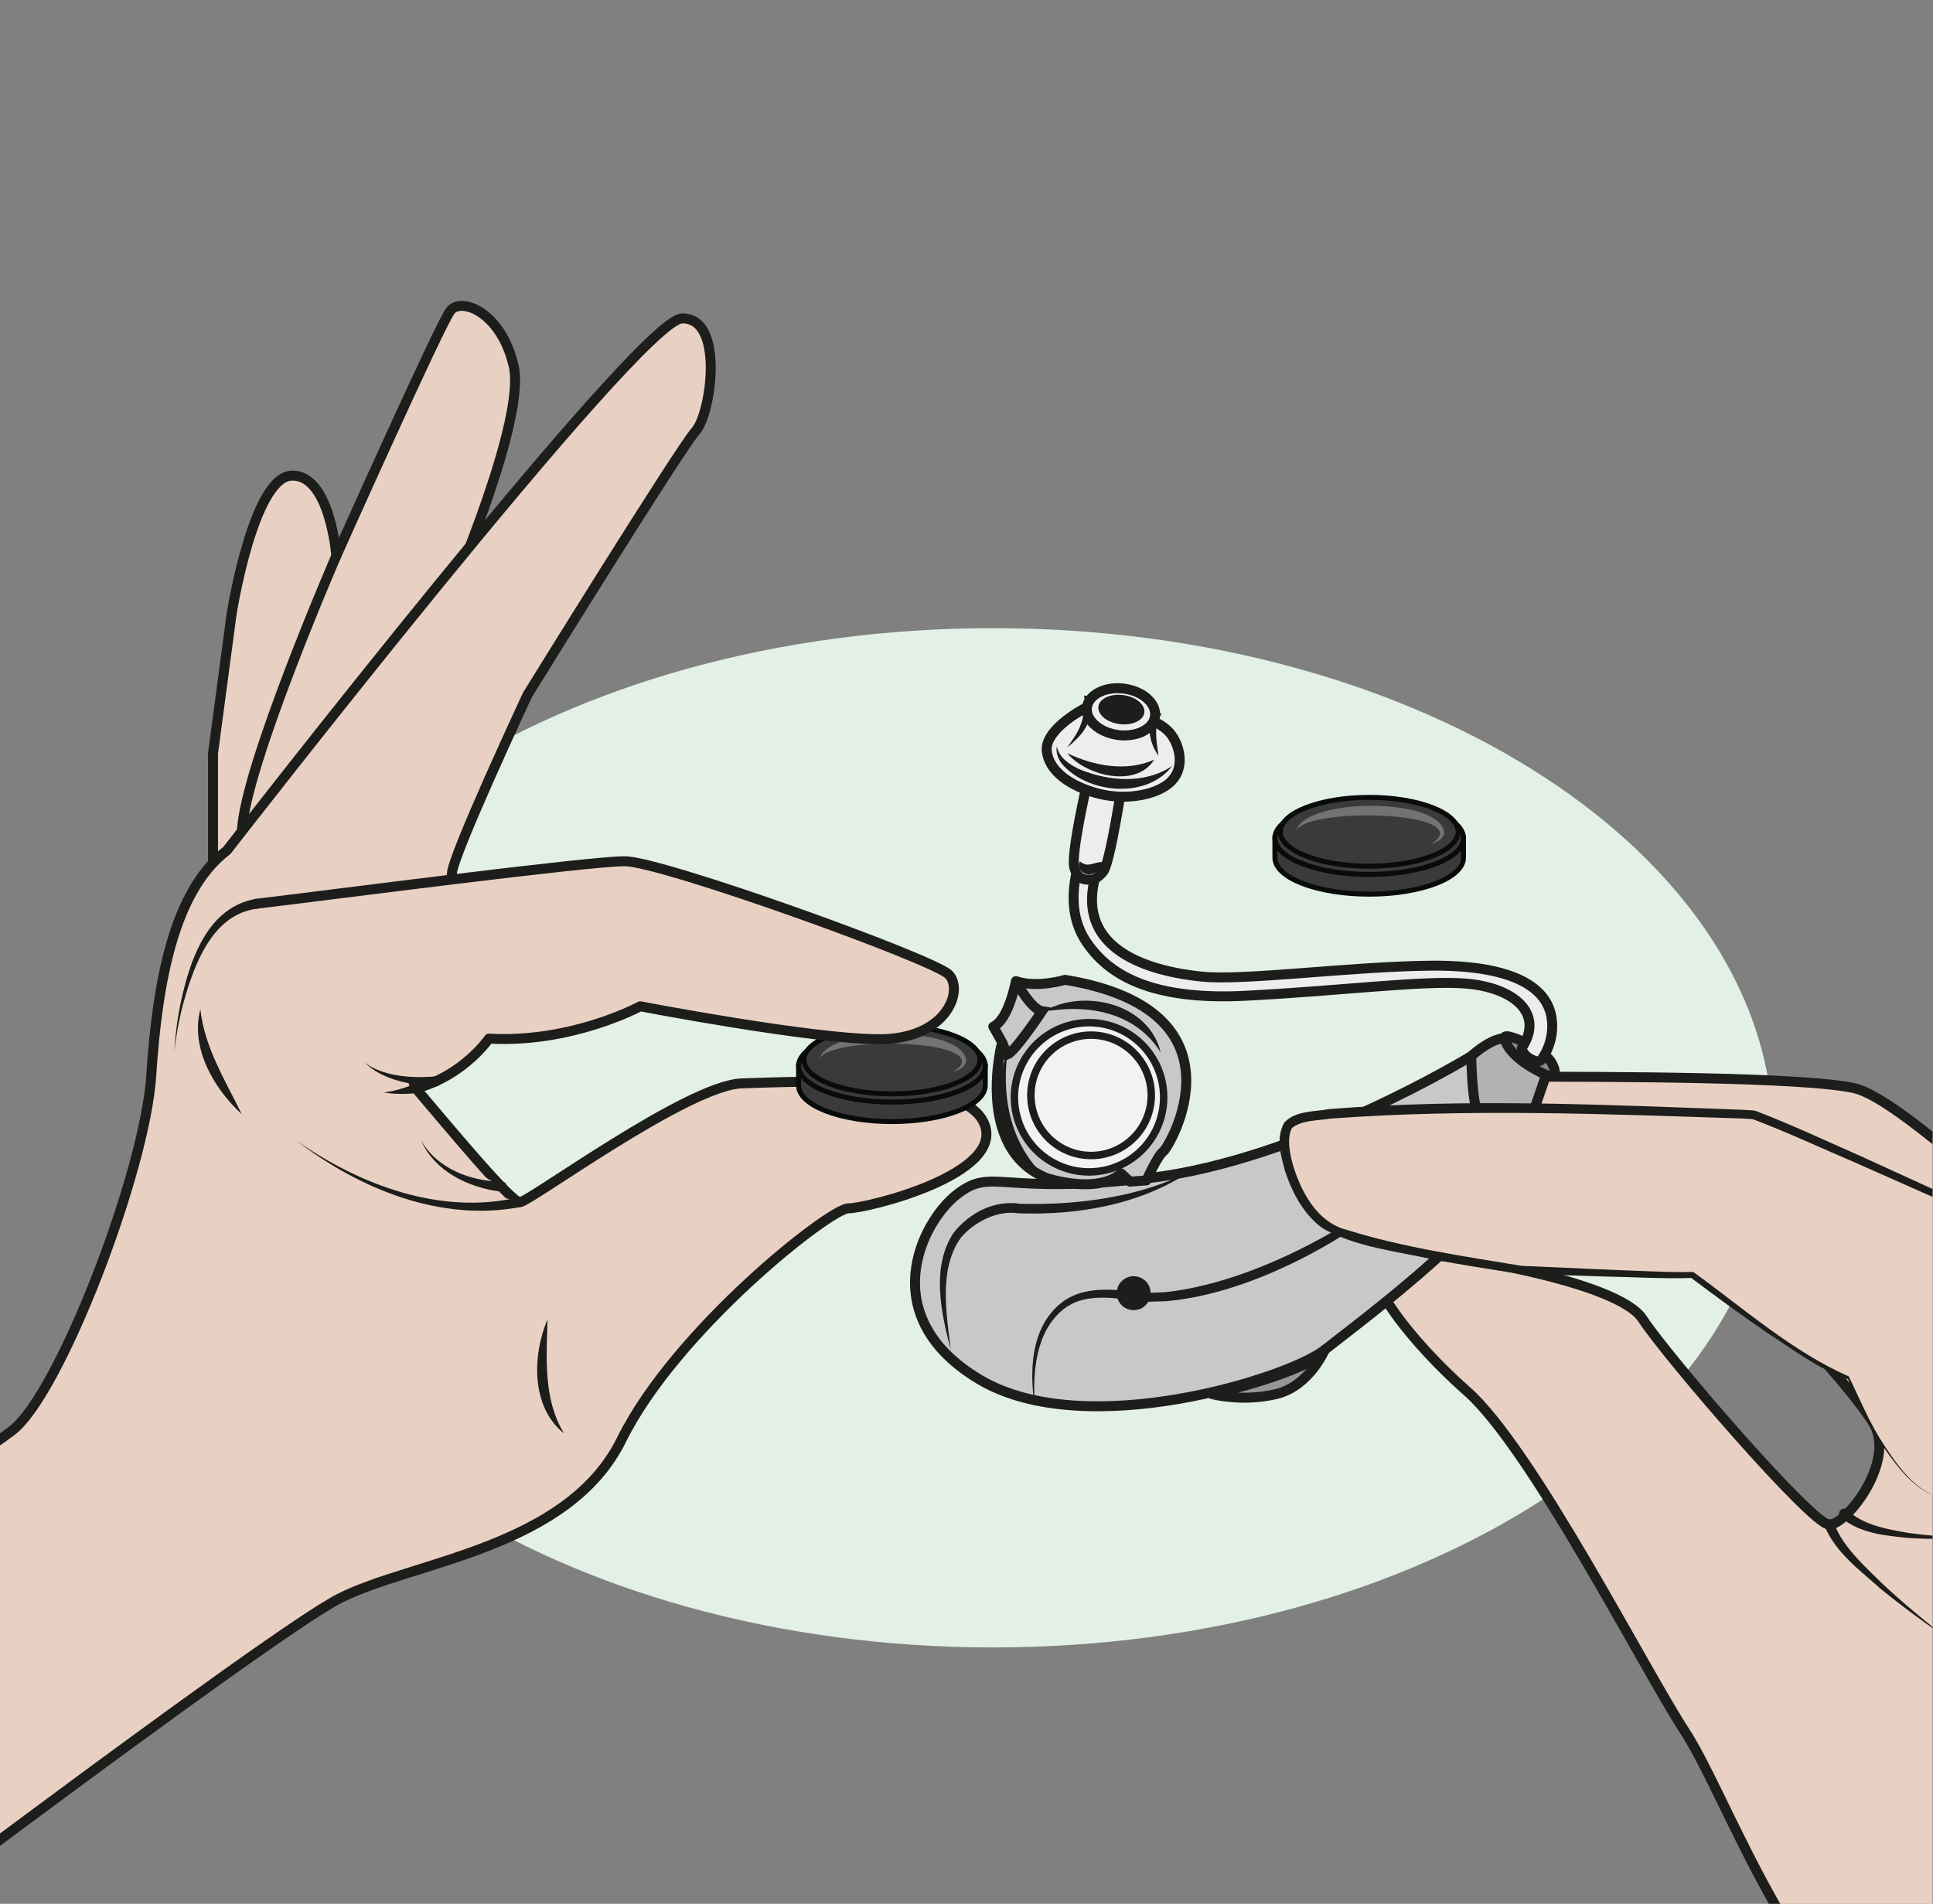 <?xml version="1.0" encoding="UTF-8" standalone="no"?><svg xmlns="http://www.w3.org/2000/svg" xml:space="preserve" viewBox="0 0 258.96 255.1"><rect x="0" y="0" width="258.96" height="255.1" fill="#808080" stroke="none"/><defs><clipPath id="a" clipPathUnits="userSpaceOnUse"><path d="M0 191.32h194.22V0H0Z"/></clipPath><clipPath id="b" clipPathUnits="userSpaceOnUse"><path d="M0 191.32h194.22V0H0Z"/></clipPath></defs><g clip-path="url(#a)" transform="matrix(1.333 0 0 -1.333 0 255.1)"><path d="M0 0c0-28.3-35.12-51.23-78.43-51.23-43.32 0-78.44 22.94-78.44 51.23 0 28.3 35.12 51.23 78.44 51.23C-35.12 51.23 0 28.29 0 0" style="fill:#e2f0e6;fill-opacity:1;fill-rule:nonzero;stroke:none" transform="translate(178.22 77)"/></g><g clip-path="url(#b)" transform="matrix(1.333 0 0 -1.333 0 255.1)"><path d="M0 0s-28.55 23.19-39.67 32.96c-11.11 9.77-16.67 26.44-20.7 32.57-4.01 6.14-15.32 28.36-21.84 34.11-6.51 5.75-12.64 14-7.47 14 5.18 0 22.61-2.88 25.1-6.72 2.5-3.83 17.04-20.69 18.77-20.69 1.74 0 6.62 6.23 4.52 10.06-1.25 2.27-10.8 14.15-18.36 17.27-5.22 2.15-10.06.32-10.06.32s-17.66.52-25.53 1.67c-2.08.3 8.44 15.71 17.63 15.71 9.2 0 29.13 0 34.3-1.15 5.18-1.15 19.17-15.9 25.3-17.44 6.13-1.53 15.71-6.13 15.33-11.5-.39-5.36 3.06-40.43 10.73-54.03 7.66-13.6 42.92-41.2 42.92-41.2Z" style="fill:#e8d1c2;fill-opacity:1;fill-rule:nonzero;stroke:none" transform="translate(229.65 -48.12)"/><path d="M0 0s-28.55 23.19-39.67 32.96c-11.11 9.77-16.67 26.44-20.7 32.57-4.01 6.14-15.32 28.36-21.84 34.11-6.51 5.75-12.64 14-7.47 14 5.18 0 22.61-2.88 25.1-6.72 2.5-3.83 17.04-20.69 18.77-20.69 1.74 0 6.62 6.23 4.52 10.06-1.25 2.27-10.8 14.15-18.36 17.27-5.22 2.15-10.06.32-10.06.32s-17.66.52-25.53 1.67c-2.08.3 8.44 15.71 17.63 15.71 9.2 0 29.13 0 34.3-1.15 5.18-1.15 19.17-15.9 25.3-17.44 6.13-1.53 15.71-6.13 15.33-11.5-.39-5.36 3.06-40.43 10.73-54.03 7.66-13.6 42.92-41.2 42.92-41.2Z" style="fill:none;stroke:#1d1d1b;stroke-width:1;stroke-linecap:round;stroke-linejoin:round;stroke-miterlimit:10;stroke-dasharray:none;stroke-opacity:1" transform="translate(229.65 -48.12)"/><path d="M0 0c1.04-3.74 11.7-11.3 11.7-11.3" style="fill:#e8d1c2;fill-opacity:1;fill-rule:nonzero;stroke:none" transform="translate(183.85 38.11)"/><path d="M0 0c.86-2.38 3.13-4.36 4.94-6.16 2-1.85 4.1-3.61 6.28-5.28a90 90 0 0 0-6.6 4.9C2.5-4.63.21-3.01-.97-.26-1.2.4-.16.7 0 0" style="fill:#1d1d1b;fill-opacity:1;fill-rule:nonzero;stroke:none" transform="translate(184.33 38.25)"/><path d="M0 0c3.02-3.03 13.46-2.33 13.46-2.33" style="fill:#e8d1c2;fill-opacity:1;fill-rule:nonzero;stroke:none" transform="translate(185.34 39.2)"/><path d="M0 0c1.54-1.51 4.06-1.93 6.17-2.29 2.29-.32 4.62-.44 6.94-.4-2.32-.2-4.65-.25-6.99-.1-2.38.25-4.87.44-6.83 2.08-.5.47.24 1.22.71.71" style="fill:#1d1d1b;fill-opacity:1;fill-rule:nonzero;stroke:none" transform="translate(185.7 39.56)"/><path d="m0 0 2.6 7.55S.36 9-.67 10.7c-1.03 1.72-4.26-1.25-4.26-1.25l-1.16-5.61 4.33-4.42z" style="fill:#b2b2b2;fill-opacity:1;fill-rule:nonzero;stroke:none" transform="translate(152.78 75.75)"/><path d="m0 0 2.6 7.55S.36 9-.67 10.7c-1.03 1.72-4.26-1.25-4.26-1.25l-1.16-5.61 4.33-4.42z" style="fill:none;stroke:#1d1d1b;stroke-width:1;stroke-linecap:round;stroke-linejoin:round;stroke-miterlimit:10;stroke-dasharray:none;stroke-opacity:1" transform="translate(152.78 75.75)"/><path d="M0 0s-17.05-10.44-32.26-12.24c-15.21-1.8-15.8 1.14-19.4-1.64-3.61-2.78-8.35-12.33 2.27-18.64 10.63-6.31 31.06.13 34.67 3 3.6 2.86 18.89 14.07 19.64 20.06L.64-5.6C.07-4.58 0 0 0 0" style="fill:#c7c9c9;fill-opacity:1;fill-rule:nonzero;stroke:none" transform="translate(147.86 85.21)"/><path d="M0 0s-17.05-10.44-32.26-12.24c-15.21-1.8-15.8 1.14-19.4-1.64-3.61-2.78-8.35-12.33 2.27-18.64 10.63-6.31 31.06.13 34.67 3 3.6 2.86 18.89 14.07 19.64 20.06L.64-5.6C.07-4.58 0 0 0 0Z" style="fill:none;stroke:#1d1d1b;stroke-width:1;stroke-linecap:round;stroke-linejoin:round;stroke-miterlimit:10;stroke-dasharray:none;stroke-opacity:1" transform="translate(147.86 85.21)"/><path d="M0 0s1.12 2.5 1.7 2.91c.57.4 8.82 14.17-9.88 17.25 0 0-2.8-.86-4.94-.13 0 0-.72-3.89-2.27-4.57l.88-1.57S-17.33 3.26-10.1.26c0 0 5.05-1.73 7.55.44l.9-.83z" style="fill:#c7c9c9;fill-opacity:1;fill-rule:nonzero;stroke:none" transform="translate(115.22 72.72)"/><path d="M0 0s1.12 2.5 1.7 2.91c.57.4 8.82 14.17-9.88 17.25 0 0-2.8-.86-4.94-.13 0 0-.72-3.89-2.27-4.57l.88-1.57S-17.33 3.26-10.1.26c0 0 5.05-1.73 7.55.44l.9-.83z" style="fill:none;stroke:#1d1d1b;stroke-width:1;stroke-linecap:round;stroke-linejoin:round;stroke-miterlimit:10;stroke-dasharray:none;stroke-opacity:1" transform="translate(115.22 72.72)"/><path d="M0 0a7.5 7.5 0 1 0-14.8 2.36A7.5 7.5 0 0 0 0 0" style="fill:#f2f2f2;fill-opacity:1;fill-rule:nonzero;stroke:none" transform="translate(116.9 80.2)"/><path d="M0 0a7.5 7.5 0 1 0-14.8 2.36A7.5 7.5 0 0 0 0 0Z" style="fill:none;stroke:#1d1d1b;stroke-width:.75;stroke-linecap:round;stroke-linejoin:round;stroke-miterlimit:10;stroke-dasharray:none;stroke-opacity:1" transform="translate(116.9 80.2)"/><path d="M0 0a6.05 6.05 0 1 0-11.95 1.9A6.05 6.05 0 0 0 0 0" style="fill:#f2f2f2;fill-opacity:1;fill-rule:nonzero;stroke:none" transform="translate(115.63 80.32)"/><path d="M0 0a6.05 6.05 0 1 0-11.95 1.9A6.05 6.05 0 0 0 0 0Z" style="fill:none;stroke:#1d1d1b;stroke-width:.75;stroke-linecap:round;stroke-linejoin:round;stroke-miterlimit:10;stroke-dasharray:none;stroke-opacity:1" transform="translate(115.63 80.32)"/><path d="M0 0c-2.23 3.58-6.26 4.67-10.19 4.3-.56-.06-1.14-.12-1.73-.15.53.24 1.09.44 1.65.64C-6.32 6.07-1.04 4.38 0 0" style="fill:#1d1d1b;fill-opacity:1;fill-rule:nonzero;stroke:none" transform="translate(116.65 85.58)"/><path d="M0 0s1.5-2.84 2.63-3.02c0 0-2.72-4.08-3.5-4.36l-.52 1.24" style="fill:none;stroke:#1d1d1b;stroke-width:1;stroke-linecap:butt;stroke-linejoin:miter;stroke-miterlimit:10;stroke-dasharray:none;stroke-opacity:1" transform="translate(102.1 92.75)"/><path d="M0 0c-.56-4.61.44-9.16 3.88-12.38C-.62-10.29-2.07-4.28 0 0" style="fill:#1d1d1b;fill-opacity:1;fill-rule:nonzero;stroke:none" transform="translate(101.23 85.37)"/><path d="M0 0c-6.01-8.63-19.8-17.08-30.36-17.93l-1.83-.05c-2.8.22-6.04 1.13-8.44-.77-2.8-2.28-3.08-6.32-2.86-9.73-.55 3.44-.42 7.75 2.46 10.22 2.48 2.14 5.92 1.43 8.86 1.16l1.75.08C-20.04-15.94-6.66-7.98 0 0" style="fill:#1d1d1b;fill-opacity:1;fill-rule:nonzero;stroke:none" transform="translate(147.49 78.5)"/><path d="M0 0a1.7 1.7 0 1 0-3.41 0A1.7 1.7 0 0 0 0 0" style="fill:#1d1d1b;fill-opacity:1;fill-rule:nonzero;stroke:none" transform="translate(115.64 61.38)"/><path d="M0 0c-.97 3.74-2 8.31.3 11.78 1.6 1.98 4.03 3.29 6.69 2.9 1.04-.04 2.96-.02 4.3.07 4.42.29 8.82 1.18 12.79 3.2-5.04-3.38-11.33-4.44-17.3-4.23-2.1.32-4.44-.86-5.8-2.5C-1.22 8.04-.43 3.66 0 0" style="fill:#1d1d1b;fill-opacity:1;fill-rule:nonzero;stroke:none" transform="translate(95.55 55.69)"/><path d="M0 0s-1.54-3.67-4.92-4.46c-3.38-.8-6.4 0-6.4 0S-1.38-2.18 0 0" style="fill:#979697;fill-opacity:1;fill-rule:nonzero;stroke:none" transform="translate(133.14 55.69)"/><path d="M0 0s-1.54-3.67-4.92-4.46c-3.38-.8-6.4 0-6.4 0S-1.38-2.18 0 0z" style="fill:none;stroke:#1d1d1b;stroke-width:1;stroke-linecap:round;stroke-linejoin:round;stroke-miterlimit:10;stroke-dasharray:none;stroke-opacity:1" transform="translate(133.14 55.69)"/><path d="M0 0s1.35-.48.6 1.05c-.44.93-1.22 1.19-2.52 2.06-.5.34-2.46 1.18-2.32.6C-3.72 1.53 0 0 0 0" style="fill:#888989;fill-opacity:1;fill-rule:nonzero;stroke:none" transform="translate(155.44 83.3)"/><path d="M0 0s1.35-.48.6 1.05c-.44.93-1.22 1.19-2.52 2.06-.5.34-2.46 1.18-2.32.6C-3.72 1.53 0 0 0 0Z" style="fill:none;stroke:#1d1d1b;stroke-width:1;stroke-linecap:round;stroke-linejoin:round;stroke-miterlimit:10;stroke-dasharray:none;stroke-opacity:1" transform="translate(155.44 83.3)"/><path d="M0 0s1.45 1.78 1.02 4.33C.48 7.47-3.18 9.56-11.2 9.47c-8.03-.09-18.68-1.53-22.88-1.1-7.14.72-13.03 3.7-10.46 10.93l-1.84.66s-1.71-4.4.54-7.91c2.26-3.52 6.64-6.1 16.16-5.6 9.52.49 17.77 1.56 22.03 1.23 4.8-.37 8.02-2.95 5.7-6.47 0 0 0-.62.85-1.1C-.25-.37 0 0 0 0" style="fill:#ededed;fill-opacity:1;fill-rule:nonzero;stroke:none" transform="translate(154.9 84.83)"/><path d="M0 0s1.45 1.78 1.02 4.33C.48 7.47-3.18 9.56-11.2 9.47c-8.03-.09-18.68-1.53-22.88-1.1-7.14.72-13.03 3.7-10.46 10.93l-1.84.66s-1.71-4.4.54-7.91c2.26-3.52 6.64-6.1 16.16-5.6 9.52.49 17.77 1.56 22.03 1.23 4.8-.37 8.02-2.95 5.7-6.47 0 0 0-.62.85-1.1C-.25-.37 0 0 0 0Z" style="fill:none;stroke:#1d1d1b;stroke-width:1;stroke-linecap:round;stroke-linejoin:round;stroke-miterlimit:10;stroke-dasharray:none;stroke-opacity:1" transform="translate(154.9 84.83)"/><path d="M0 0s-1.2-8.01-1.9-8.85c-.68-.82-1.1-.8-1.34-.8-.25 0-1.2-.14-1.56 1.2C-5.18-7.1-3.5.1-3.5.1z" style="fill:#ededed;fill-opacity:1;fill-rule:nonzero;stroke:none" transform="translate(112.77 112.6)"/><path d="M0 0s-1.2-8.01-1.9-8.85c-.68-.82-1.1-.8-1.34-.8-.25 0-1.2-.14-1.56 1.2C-5.18-7.1-3.5.1-3.5.1z" style="fill:none;stroke:#1d1d1b;stroke-width:1;stroke-linecap:round;stroke-linejoin:round;stroke-miterlimit:10;stroke-dasharray:none;stroke-opacity:1" transform="translate(112.77 112.6)"/><path d="M0 0s2.06-.57 2.94-1.84c.81-1.17 1.3-3.18.01-4.56C1.67-7.78-1.5-8.45-4.4-7.71c-2.9.74-5.02 2.3-5.22 4.3-.2 2 3.1 3.92 4.04 4.4C-4.63 1.45 0 0 0 0" style="fill:#ededed;fill-opacity:1;fill-rule:nonzero;stroke:none" transform="translate(114.82 119.3)"/><path d="M0 0s2.06-.57 2.94-1.84c.81-1.17 1.3-3.18.01-4.56C1.67-7.78-1.5-8.45-4.4-7.71c-2.9.74-5.02 2.3-5.22 4.3-.2 2 3.1 3.92 4.04 4.4C-4.63 1.45 0 0 0 0Z" style="fill:none;stroke:#1d1d1b;stroke-width:1;stroke-linecap:round;stroke-linejoin:round;stroke-miterlimit:10;stroke-dasharray:none;stroke-opacity:1" transform="translate(114.82 119.3)"/><path d="M0 0a4.78 4.78 0 0 0-.7 4.16l.27-.62c-2.25.42-4.47.95-6.68 1.55l.53.44a5.27 5.27 0 0 0-1.58-3.8c-.25-.25-.64-.65-.93-.85 0-.02-.07-.03-.04.01.02-.03.12.14.17.21l.56.83a6.1 6.1 0 0 1 .93 4.12c2.62-.5 5.23-1.11 7.8-1.85C-.56 3.04-.15 1.38 0 0" style="fill:#1d1d1b;fill-opacity:1;fill-rule:nonzero;stroke:none" transform="translate(116.42 115.42)"/><path d="M0 0c-1.89.25-3.56-.6-3.73-1.88C-3.9-3.16-2.5-4.4-.62-4.66c1.9-.25 3.56.6 3.73 1.88C3.28-1.5 1.9-.25 0 0" style="fill:#ededed;fill-opacity:1;fill-rule:nonzero;stroke:none" transform="translate(112.97 122.15)"/><path d="M0 0c-1.89.25-3.56-.6-3.73-1.88C-3.9-3.16-2.5-4.4-.62-4.66c1.9-.25 3.56.6 3.73 1.88C3.28-1.5 1.9-.25 0 0Z" style="fill:none;stroke:#1d1d1b;stroke-width:1;stroke-linecap:round;stroke-linejoin:round;stroke-miterlimit:10;stroke-dasharray:none;stroke-opacity:1" transform="translate(112.97 122.15)"/><path d="M0 0c-1.27.17-2.4-.35-2.5-1.15-.1-.8.84-1.6 2.12-1.76 1.27-.17 2.39.35 2.5 1.15.1.8-.85 1.6-2.12 1.76" style="fill:#1d1d1b;fill-opacity:1;fill-rule:nonzero;stroke:none" transform="translate(112.89 121.5)"/><path d="M0 0c-2.55-3.37-8.54-2.82-11.13.26-.35.49-.58 1.11-.47 1.7C-11.35.8-10.35.17-9.4-.3-6.46-1.54-2.8-1.88 0 0" style="fill:#1d1d1b;fill-opacity:1;fill-rule:nonzero;stroke:none" transform="translate(117.81 114.38)"/><path d="M0 0c-1.8-2.9-6.88-1.62-8.73.64C-6.04-.63-2.8-1.25 0 0" style="fill:#1d1d1b;fill-opacity:1;fill-rule:nonzero;stroke:none" transform="translate(116 115.01)"/><path d="M0 0a1.44 1.44 0 0 0-1.16-1.23C-1.9-1.42-2.64-.65-2.3.06-1.43-.62-1.12-.05 0 0" style="fill:#1d1d1b;fill-opacity:1;fill-rule:nonzero;stroke:none" transform="translate(110.82 104.73)"/><path d="M0 0s7.6 17.52 6.36 22.94C5.12 28.37 1.08 29.92 0 28.52c-1.08-1.4-11.47-24.64-11.47-24.64s-.62 8.21-4.5 8.06C-19.84 11.78-22-2.01-22-2.01l-1.86-13.96v-13.8z" style="fill:#e8d1c2;fill-opacity:1;fill-rule:nonzero;stroke:none" transform="translate(45.27 131.62)"/><path d="M0 0s7.6 17.52 6.36 22.94C5.12 28.37 1.08 29.92 0 28.52c-1.08-1.4-11.47-24.64-11.47-24.64s-.62 8.21-4.5 8.06C-19.84 11.78-22-2.01-22-2.01l-1.86-13.96v-13.8z" style="fill:none;stroke:#1d1d1b;stroke-width:1;stroke-linecap:round;stroke-linejoin:round;stroke-miterlimit:10;stroke-dasharray:none;stroke-opacity:1" transform="translate(45.27 131.62)"/><path d="M0 0s13.18 7.13 17.98 10.85c4.8 3.72 13.34 26.05 13.96 35.66.62 9.6 2.32 18.6 7.6 22.63 0 0 41.38 53.33 45.72 53.48 4.34.16 2.95-9.6 1.4-11.31-1.55-1.7-16.9-26.51-16.9-26.51s-7.6-16.28-7.6-17.98c0-1.71-6.2-18.6-3.4-21.86 2.79-3.26 9.3-11.17 10.23-11.17.93 0 16.9 11.79 22.32 11.94 5.42.16 22.17 1.09 24.34-4.03 2.17-5.11-11.78-8.53-13.64-8.53-1.86 0-17.37-12.24-22.8-23.25-5.42-11-21.08-12.24-28.36-15.97C43.56-9.77-5.27-46.82-5.27-46.82Z" style="fill:#e8d1c2;fill-opacity:1;fill-rule:nonzero;stroke:none" transform="translate(-16.74 36.74)"/><path d="M0 0s13.18 7.13 17.98 10.85c4.8 3.72 13.34 26.05 13.96 35.66.62 9.6 2.32 18.6 7.6 22.63 0 0 41.38 53.33 45.72 53.48 4.34.16 2.95-9.6 1.4-11.31-1.55-1.7-16.9-26.51-16.9-26.51s-7.6-16.28-7.6-17.98c0-1.71-6.2-18.6-3.4-21.86 2.79-3.26 9.3-11.17 10.23-11.17.93 0 16.9 11.79 22.32 11.94 5.42.16 22.17 1.09 24.34-4.03 2.17-5.11-11.78-8.53-13.64-8.53-1.86 0-17.37-12.24-22.8-23.25-5.42-11-21.08-12.24-28.36-15.97C43.56-9.77-5.27-46.82-5.27-46.82Z" style="fill:none;stroke:#1d1d1b;stroke-width:1;stroke-linecap:round;stroke-linejoin:round;stroke-miterlimit:10;stroke-dasharray:none;stroke-opacity:1" transform="translate(-16.74 36.74)"/><path d="M0 0c-7.29-.87-8.22-14.8-8.22-14.8" style="fill:#e8d1c2;fill-opacity:1;fill-rule:nonzero;stroke:none" transform="translate(25.73 100.52)"/><path d="M0 0c-4.6-.6-6.4-5.92-7.47-9.85a34.26 34.26 0 0 1-.8-4.44c.08 1.5.27 3 .56 4.5C-6.82-5.5-5.12.1-.11.99.54 1.1.66.07 0 0" style="fill:#1d1d1b;fill-opacity:1;fill-rule:nonzero;stroke:none" transform="translate(25.8 100.02)"/><path d="M0 0c0-2 4.2-3.63 9.38-3.63 5.18 0 9.38 1.63 9.38 3.63v1.96H0Z" style="fill:#393a39;fill-opacity:1;fill-rule:nonzero;stroke:none" transform="translate(80.26 82.26)"/><path d="M0 0c0-2 4.2-3.63 9.38-3.63 5.18 0 9.38 1.63 9.38 3.63v1.96H0Z" style="fill:none;stroke:#090a0a;stroke-width:.5;stroke-linecap:butt;stroke-linejoin:miter;stroke-miterlimit:10;stroke-dasharray:none;stroke-opacity:1" transform="translate(80.26 82.26)"/><path d="M0 0c0-2-4.2-3.63-9.38-3.63-5.18 0-9.38 1.63-9.38 3.63s4.2 3.63 9.38 3.63C-4.2 3.63 0 2 0 0" style="fill:#393a39;fill-opacity:1;fill-rule:nonzero;stroke:none" transform="translate(99.02 84.22)"/><path d="M0 0c0-2-4.2-3.63-9.38-3.63-5.18 0-9.38 1.63-9.38 3.63s4.2 3.63 9.38 3.63C-4.2 3.63 0 2 0 0Z" style="fill:none;stroke:#090a0a;stroke-width:.5;stroke-linecap:butt;stroke-linejoin:miter;stroke-miterlimit:10;stroke-dasharray:none;stroke-opacity:1" transform="translate(99.02 84.22)"/><path d="M0 0c0-1.89-3.96-3.42-8.85-3.42-4.88 0-8.84 1.53-8.84 3.42s3.96 3.42 8.84 3.42C-3.96 3.42 0 1.89 0 0" style="fill:#393a39;fill-opacity:1;fill-rule:nonzero;stroke:none" transform="translate(98.49 84.84)"/><path d="M0 0c0-1.89-3.96-3.42-8.85-3.42-4.88 0-8.84 1.53-8.84 3.42s3.96 3.42 8.84 3.42C-3.96 3.42 0 1.89 0 0Z" style="fill:none;stroke:#090a0a;stroke-width:.5;stroke-linecap:butt;stroke-linejoin:miter;stroke-miterlimit:10;stroke-dasharray:none;stroke-opacity:1" transform="translate(98.49 84.84)"/><path d="M0 0c.42 3.48 14.6 3.62 14.76-.09-.15-.63-.8-.91-1.34-1.08.31.2.61.43.81.7C15.64 2.27.23 2.38 0 0" style="fill:#727372;fill-opacity:1;fill-rule:nonzero;stroke:none" transform="translate(82.35 84.78)"/><path d="M0 0c4.7 1.3 7.21 4.97 7.21 4.97 8.38-.47 15.2 3.25 15.2 3.25s17.2-3.31 24.03-3.31c6.82 0 8.52 4.96 6.97 6.51-1.55 1.55-28.83 11.38-32.55 11.38-3.72 0-29.77-3.41-37.05-4.28" style="fill:#e8d1c2;fill-opacity:1;fill-rule:nonzero;stroke:#1d1d1b;stroke-width:1;stroke-linecap:round;stroke-linejoin:round;stroke-miterlimit:10;stroke-dasharray:none;stroke-opacity:1" transform="translate(41.93 82)"/><path d="M0 0a12.55 12.55 0 0 0-3.37-.46" style="fill:#e8d1c2;fill-opacity:1;fill-rule:nonzero;stroke:none" transform="translate(41.93 82)"/><path d="M0 0a12.7 12.7 0 0 0-3.5.03C-2.36.19-1.27.5-.27.96A.5.5 0 1 0 0 0" style="fill:#1d1d1b;fill-opacity:1;fill-rule:nonzero;stroke:none" transform="translate(42.06 81.52)"/><path d="M0 0s-9.2-21.21-9.49-27.66" style="fill:#e8d1c2;fill-opacity:1;fill-rule:nonzero;stroke:#1d1d1b;stroke-width:1;stroke-linecap:round;stroke-linejoin:round;stroke-miterlimit:10;stroke-dasharray:none;stroke-opacity:1" transform="translate(33.8 135.5)"/><path d="M0 0c-11.47-2.63-22.48 6.2-22.48 6.2" style="fill:#e8d1c2;fill-opacity:1;fill-rule:nonzero;stroke:none" transform="translate(52.24 70.54)"/><path d="M0 0c-8.07-1.56-16.27 1.82-22.6 6.69C-16.2 2.19-8.03-.87-.21.97.44 1.16.68.13 0 0" style="fill:#1d1d1b;fill-opacity:1;fill-rule:nonzero;stroke:none" transform="translate(52.36 70.05)"/><path d="M0 0c-6.35.46-8.06 4.65-8.06 4.65" style="fill:#e8d1c2;fill-opacity:1;fill-rule:nonzero;stroke:none" transform="translate(50.39 72.09)"/><path d="M0 0c-3.24.38-6.68 2.04-8.03 5.15C-6.4 2.28-3.06 1.05.07 1 .8 1 .71-.1 0 0" style="fill:#1d1d1b;fill-opacity:1;fill-rule:nonzero;stroke:none" transform="translate(50.35 71.59)"/><path d="M0 0s-4.78 5.9-4.16 10.54" style="fill:#e8d1c2;fill-opacity:1;fill-rule:nonzero;stroke:none" transform="translate(24.3 79.37)"/><path d="M0 0c-2.79 2.56-5.2 6.66-4.16 10.54C-3.76 6.74-1.64 3.36 0 0" style="fill:#1d1d1b;fill-opacity:1;fill-rule:nonzero;stroke:none" transform="translate(24.3 79.37)"/><path d="M0 0c-5.37-.11-7.2 1.97-7.2 1.97" style="fill:#e8d1c2;fill-opacity:1;fill-rule:nonzero;stroke:none" transform="translate(43.77 82.67)"/><path d="M0 0c-2.52.16-5.36.6-7.2 2.47.48-.42 1.06-.7 1.64-.92C-3.79.91-1.87.85-.01 1c.7.05.7-1.03.01-1" style="fill:#1d1d1b;fill-opacity:1;fill-rule:nonzero;stroke:none" transform="translate(43.78 82.17)"/><path d="M0 0s-2.02-7.6 1.66-11.47" style="fill:#e8d1c2;fill-opacity:1;fill-rule:nonzero;stroke:none" transform="translate(55.03 58.75)"/><path d="M0 0c-.11-3.84-.44-8.06 1.66-11.47C-1.68-8.82-1.54-3.61 0 0" style="fill:#1d1d1b;fill-opacity:1;fill-rule:nonzero;stroke:none" transform="translate(55.03 58.75)"/><path d="M0 0s-1.15 16.67-8.05 19.93c-6.9 3.26-38.13 17.44-39.47 17.63-1.34.19-43.3 1.78-46.54-.82-1.64-1.32.4-8.57 4.03-10.54 3.62-1.97 19.16-4.22 19.16-4.22s16.26-.7 17.22-.51c0 0 12.45-9.59 15.7-10.36 0 0 4.13-10.44 8.92-11.97" style="fill:#e8d1c2;fill-opacity:1;fill-rule:nonzero;stroke:none" transform="translate(223.72 41.75)"/><path d="M0 0c-.67 5.86-1.72 12.07-5.07 17.03-1.63 2.6-4.74 3.33-7.4 4.67l-8.21 3.7-16.46 7.3c-3.42 1.46-6.84 3.06-10.31 4.38-.19.08-.66.07-1 .1-13.81.46-27.75 1.02-41.54 0-1.26-.21-2.93-.14-3.9-.96-.55-1.1-.16-2.8.2-4 .88-2.7 2.48-5.51 5.34-6.23 5.66-1.77 11.67-2.64 17.54-3.61 2.65-.12 10.15-.46 12.86-.55 1.41-.04 2.92-.12 4.24-.06.08 0 .18 0 .24-.06 5.01-3.63 9.89-7.95 15.56-10.45 1.1-2.27 2.1-4.73 3.53-6.88 1.37-2.08 2.93-4.33 5.35-5.24-2.44.86-4.06 3.1-5.48 5.15-1.23 1.96-2.95 4.92-3.47 6.68-3.03 1.05-5.54 3-8.2 4.72-2.6 1.79-5.14 3.64-7.66 5.54l.24-.06c-2.6-.12-6.07.09-8.68.13l-8.6.28c-3 .42-5.98.91-8.95 1.47-3.67.83-7.6 1.2-10.96 3.1-1.93 1.4-3.07 3.6-3.8 5.8-.4 1.58-.92 3.15-.09 4.79 1.09 1.26 3.08 1.12 4.59 1.4 13.87 1.1 27.8.42 41.68-.08.4-.06.8.01 1.23-.14 3.53-1.36 6.92-2.95 10.37-4.47l16.38-7.49c2.59-1.2 9.73-4.5 12.24-5.72C-1.95 17.03-.66 6.32 0 0" style="fill:#1d1d1b;fill-opacity:1;fill-rule:nonzero;stroke:none" transform="translate(223.72 41.75)"/><path d="M0 0c0-2.02 4.24-3.66 9.48-3.66 5.23 0 9.47 1.64 9.47 3.66v1.98H0Z" style="fill:#393a39;fill-opacity:1;fill-rule:nonzero;stroke:none" transform="translate(128.13 105.15)"/><path d="M0 0c0-2.02 4.24-3.66 9.48-3.66 5.23 0 9.47 1.64 9.47 3.66v1.98H0Z" style="fill:none;stroke:#090a0a;stroke-width:.5;stroke-linecap:butt;stroke-linejoin:miter;stroke-miterlimit:10;stroke-dasharray:none;stroke-opacity:1" transform="translate(128.13 105.15)"/><path d="M0 0c0-2.02-4.24-3.66-9.48-3.66-5.23 0-9.47 1.64-9.47 3.66 0 2.02 4.24 3.66 9.47 3.66C-4.24 3.66 0 2.02 0 0" style="fill:#393a39;fill-opacity:1;fill-rule:nonzero;stroke:none" transform="translate(147.08 107.13)"/><path d="M0 0c0-2.02-4.24-3.66-9.48-3.66-5.23 0-9.47 1.64-9.47 3.66 0 2.02 4.24 3.66 9.47 3.66C-4.24 3.66 0 2.02 0 0Z" style="fill:none;stroke:#090a0a;stroke-width:.5;stroke-linecap:butt;stroke-linejoin:miter;stroke-miterlimit:10;stroke-dasharray:none;stroke-opacity:1" transform="translate(147.08 107.13)"/><path d="M0 0c0-1.9-4-3.46-8.94-3.46-4.94 0-8.94 1.55-8.94 3.46 0 1.9 4 3.46 8.94 3.46C-4 3.46 0 1.9 0 0" style="fill:#393a39;fill-opacity:1;fill-rule:nonzero;stroke:none" transform="translate(146.55 107.76)"/><path d="M0 0c0-1.9-4-3.46-8.94-3.46-4.94 0-8.94 1.55-8.94 3.46 0 1.9 4 3.46 8.94 3.46C-4 3.46 0 1.9 0 0Z" style="fill:none;stroke:#090a0a;stroke-width:.5;stroke-linecap:butt;stroke-linejoin:miter;stroke-miterlimit:10;stroke-dasharray:none;stroke-opacity:1" transform="translate(146.55 107.76)"/><path d="M0 0c.43 3.51 14.75 3.65 14.9-.09-.13-.64-.8-.92-1.34-1.1.32.21.62.44.82.72C15.81 2.3.24 2.4 0 0" style="fill:#727372;fill-opacity:1;fill-rule:nonzero;stroke:none" transform="translate(130.24 107.7)"/></g></svg>